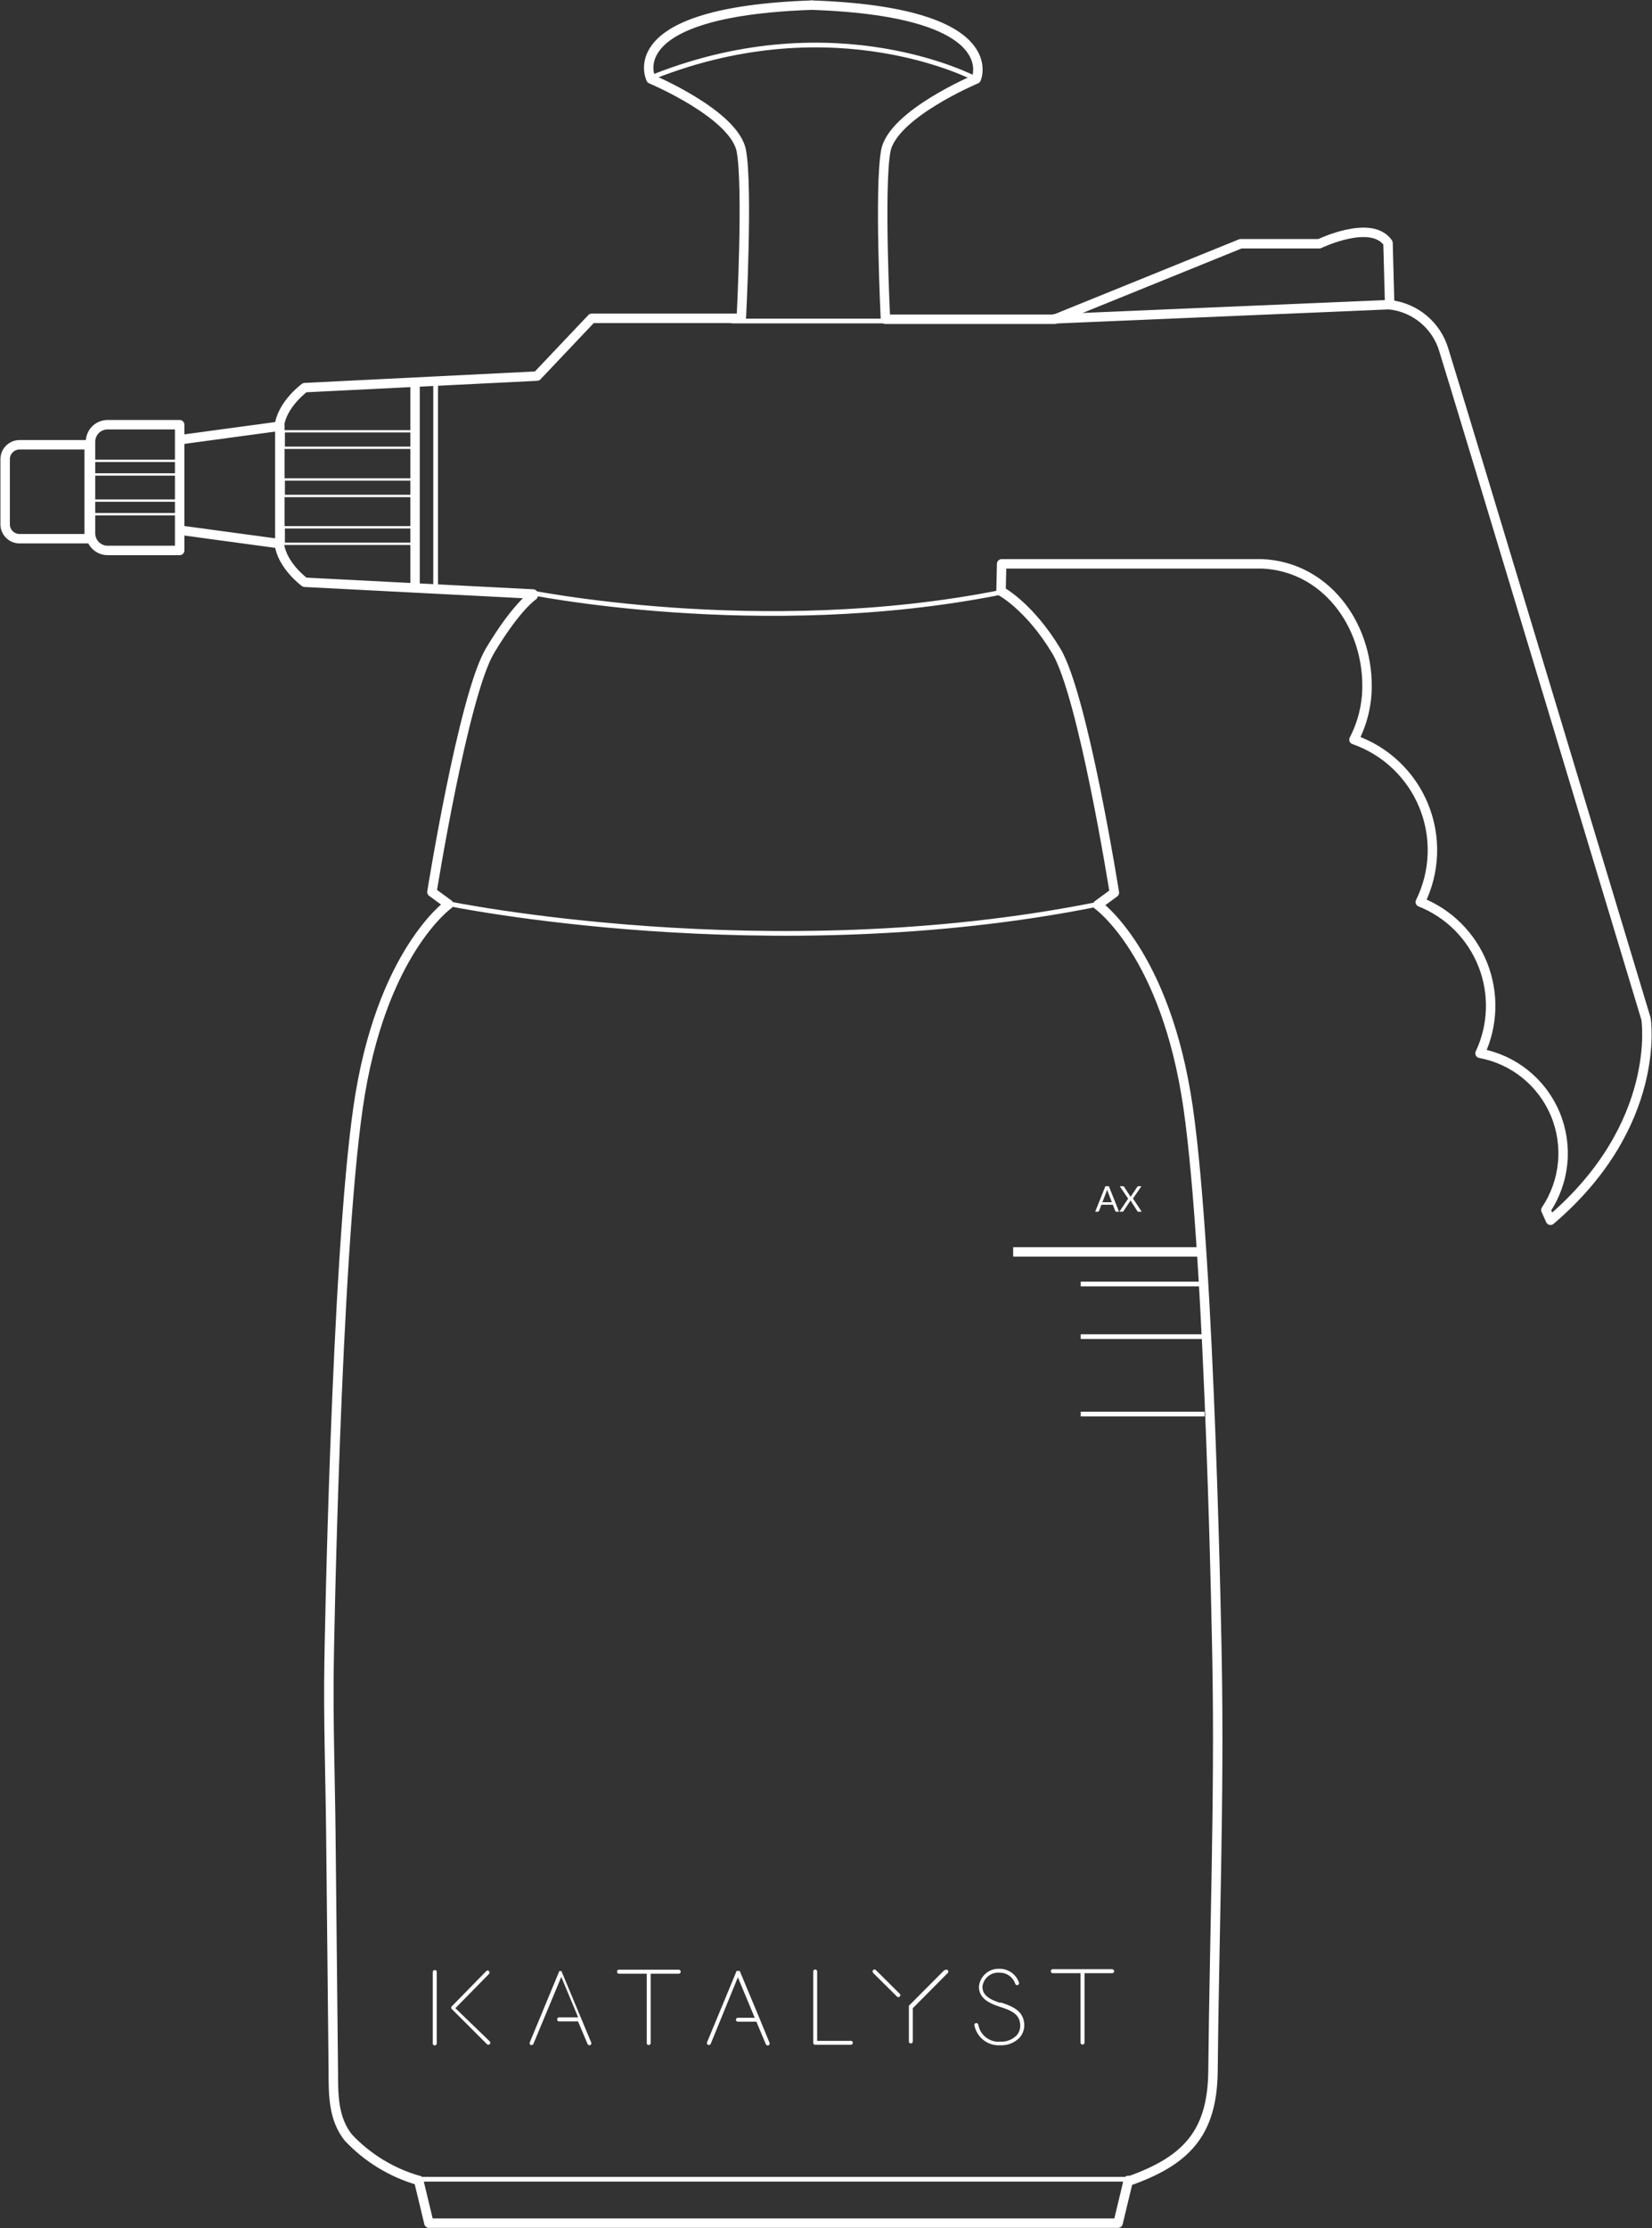 <svg width="175" height="236" viewBox="0 0 175 236" fill="none" xmlns="http://www.w3.org/2000/svg">
<rect x="0" y="0" width="175" height="236" fill="#333333" stroke="none"/>
<g clip-path="url(#clip0)">
<path d="M46.059 208.645C46.003 208.647 45.949 208.671 45.908 208.712C45.868 208.752 45.844 208.806 45.842 208.863V216.422C45.84 216.449 45.844 216.477 45.854 216.503C45.864 216.529 45.879 216.552 45.899 216.572C45.918 216.591 45.942 216.606 45.968 216.616C45.993 216.626 46.021 216.63 46.049 216.629C46.077 216.63 46.105 216.626 46.131 216.616C46.158 216.607 46.182 216.592 46.202 216.572C46.222 216.553 46.239 216.529 46.25 216.504C46.261 216.478 46.267 216.45 46.267 216.422V208.863C46.267 208.807 46.245 208.753 46.207 208.712C46.168 208.672 46.115 208.648 46.059 208.645Z" fill="white"/>
<path d="M48.239 212.691L51.801 209.059C51.837 209.019 51.858 208.966 51.858 208.912C51.858 208.857 51.837 208.805 51.801 208.765C51.782 208.744 51.76 208.727 51.734 208.716C51.709 208.704 51.682 208.698 51.654 208.698C51.626 208.698 51.598 208.704 51.573 208.716C51.548 208.727 51.525 208.744 51.507 208.765L47.803 212.55V212.724L51.583 216.498C51.623 216.539 51.678 216.563 51.735 216.563C51.789 216.561 51.84 216.537 51.877 216.498C51.898 216.48 51.915 216.457 51.926 216.432C51.938 216.406 51.943 216.379 51.943 216.351C51.943 216.323 51.938 216.295 51.926 216.27C51.915 216.245 51.898 216.222 51.877 216.203L48.239 212.691Z" fill="white"/>
<path d="M59.47 208.754H59.252L56.115 216.324C56.096 216.376 56.099 216.433 56.121 216.484C56.143 216.534 56.184 216.574 56.235 216.596H56.311C56.353 216.596 56.393 216.583 56.428 216.56C56.463 216.536 56.49 216.504 56.507 216.465L59.459 209.376L61.246 213.662H59.285C59.253 213.655 59.22 213.655 59.188 213.662C59.156 213.669 59.126 213.684 59.101 213.704C59.075 213.725 59.054 213.751 59.04 213.78C59.026 213.81 59.019 213.842 59.019 213.875C59.019 213.908 59.026 213.94 59.04 213.969C59.054 213.999 59.075 214.025 59.101 214.045C59.126 214.066 59.156 214.08 59.188 214.088C59.22 214.095 59.253 214.095 59.285 214.088H61.235L62.237 216.476C62.251 216.516 62.278 216.551 62.313 216.574C62.349 216.598 62.391 216.61 62.433 216.607H62.52C62.57 216.581 62.608 216.538 62.629 216.486C62.649 216.434 62.649 216.376 62.629 216.324L59.47 208.754Z" fill="white"/>
<path d="M71.9 208.612H65.571C65.543 208.61 65.515 208.615 65.49 208.624C65.464 208.634 65.44 208.65 65.421 208.669C65.401 208.689 65.386 208.712 65.376 208.738C65.366 208.764 65.362 208.792 65.364 208.819C65.362 208.847 65.366 208.875 65.376 208.902C65.386 208.928 65.401 208.952 65.42 208.973C65.44 208.993 65.463 209.009 65.489 209.021C65.515 209.032 65.543 209.037 65.571 209.037H68.512V216.389C68.512 216.444 68.534 216.496 68.573 216.535C68.611 216.574 68.664 216.596 68.719 216.596C68.774 216.596 68.826 216.574 68.865 216.535C68.904 216.496 68.926 216.444 68.926 216.389V209.037H71.9C71.928 209.037 71.956 209.032 71.982 209.021C72.008 209.009 72.031 208.993 72.05 208.973C72.07 208.952 72.085 208.928 72.094 208.902C72.104 208.875 72.108 208.847 72.107 208.819C72.107 208.764 72.085 208.711 72.046 208.673C72.007 208.634 71.955 208.612 71.9 208.612Z" fill="white"/>
<path d="M117.818 208.557H111.521C111.493 208.557 111.465 208.563 111.439 208.574C111.414 208.585 111.39 208.601 111.371 208.622C111.352 208.642 111.337 208.666 111.327 208.693C111.317 208.719 111.313 208.747 111.314 208.776C111.314 208.83 111.336 208.883 111.375 208.922C111.414 208.961 111.466 208.983 111.521 208.983H114.463V216.334C114.461 216.362 114.465 216.39 114.475 216.415C114.485 216.441 114.5 216.465 114.52 216.484C114.539 216.504 114.563 216.519 114.589 216.529C114.614 216.539 114.642 216.543 114.67 216.541C114.698 216.543 114.726 216.539 114.752 216.529C114.779 216.519 114.803 216.504 114.823 216.485C114.843 216.465 114.86 216.442 114.871 216.416C114.882 216.39 114.887 216.362 114.887 216.334V208.983H117.818C117.873 208.983 117.925 208.961 117.964 208.922C118.003 208.883 118.025 208.83 118.025 208.776C118.025 208.721 118.003 208.668 117.964 208.629C117.925 208.59 117.873 208.568 117.818 208.568" fill="white"/>
<path d="M100.05 208.645L96.281 212.429V216.214C96.279 216.242 96.283 216.27 96.293 216.295C96.303 216.321 96.318 216.345 96.338 216.364C96.357 216.384 96.381 216.399 96.406 216.409C96.432 216.419 96.46 216.423 96.488 216.422C96.543 216.422 96.595 216.4 96.634 216.361C96.673 216.322 96.695 216.269 96.695 216.214V212.691L100.399 208.961C100.438 208.922 100.459 208.869 100.459 208.814C100.459 208.758 100.438 208.706 100.399 208.666C100.359 208.627 100.307 208.605 100.251 208.605C100.196 208.605 100.143 208.627 100.104 208.666" fill="white"/>
<path d="M92.784 208.656C92.766 208.635 92.743 208.618 92.718 208.607C92.692 208.595 92.665 208.589 92.637 208.589C92.609 208.589 92.582 208.595 92.556 208.607C92.531 208.618 92.508 208.635 92.49 208.656C92.453 208.696 92.433 208.748 92.433 208.803C92.433 208.857 92.453 208.91 92.49 208.95L95.017 211.459C95.054 211.498 95.105 211.522 95.159 211.524C95.216 211.523 95.271 211.5 95.311 211.459C95.332 211.44 95.349 211.418 95.36 211.392C95.372 211.367 95.378 211.339 95.378 211.311C95.378 211.284 95.372 211.256 95.36 211.231C95.349 211.205 95.332 211.183 95.311 211.164L92.784 208.656Z" fill="white"/>
<path d="M80.463 213.782L78.36 208.743H78.11C78.085 208.734 78.058 208.734 78.034 208.743L74.896 216.312C74.878 216.365 74.88 216.422 74.902 216.472C74.924 216.523 74.965 216.563 75.016 216.585H75.092C75.133 216.587 75.173 216.576 75.208 216.555C75.243 216.534 75.271 216.502 75.288 216.465L78.164 209.419L79.951 213.706H78.164C78.109 213.706 78.057 213.727 78.018 213.766C77.979 213.805 77.957 213.858 77.957 213.913C77.957 213.968 77.979 214.021 78.018 214.059C78.057 214.098 78.109 214.12 78.164 214.12H80.125L81.127 216.509C81.142 216.548 81.169 216.581 81.205 216.603C81.24 216.625 81.282 216.634 81.323 216.629H81.4C81.426 216.619 81.45 216.604 81.47 216.585C81.49 216.566 81.506 216.543 81.517 216.518C81.529 216.492 81.534 216.465 81.535 216.437C81.535 216.409 81.53 216.382 81.52 216.356L80.463 213.782Z" fill="white"/>
<path d="M90.136 216.149H86.563V208.797C86.563 208.742 86.541 208.69 86.503 208.651C86.464 208.612 86.411 208.59 86.356 208.59C86.301 208.59 86.249 208.612 86.21 208.651C86.171 208.69 86.149 208.742 86.149 208.797V216.356C86.148 216.384 86.152 216.411 86.162 216.437C86.172 216.463 86.187 216.487 86.206 216.506C86.226 216.526 86.249 216.541 86.275 216.551C86.301 216.561 86.329 216.565 86.356 216.563H90.136C90.191 216.563 90.244 216.541 90.283 216.503C90.322 216.464 90.343 216.411 90.343 216.356C90.344 216.3 90.322 216.246 90.284 216.206C90.245 216.165 90.192 216.141 90.136 216.138" fill="white"/>
<path d="M105.944 212.124C104.626 211.71 104.07 211.197 104.07 210.423C104.117 209.986 104.332 209.586 104.67 209.307C105.008 209.027 105.442 208.892 105.878 208.928C106.244 208.922 106.602 209.032 106.901 209.241C107.2 209.451 107.426 209.75 107.545 210.095C107.56 210.149 107.595 210.195 107.643 210.222C107.691 210.25 107.748 210.257 107.801 210.243C107.855 210.228 107.9 210.193 107.928 210.145C107.955 210.097 107.963 210.04 107.948 209.986C107.8 209.555 107.521 209.181 107.15 208.917C106.779 208.653 106.334 208.512 105.878 208.514C105.34 208.489 104.812 208.674 104.406 209.03C104 209.386 103.747 209.885 103.7 210.423C103.7 211.677 104.865 212.201 105.878 212.528C107.197 212.942 107.937 213.335 108.057 214.284C108.095 214.509 108.083 214.74 108.023 214.96C107.962 215.18 107.855 215.385 107.709 215.56C107.481 215.791 107.207 215.97 106.904 216.087C106.602 216.203 106.278 216.254 105.955 216.236C105.414 216.28 104.876 216.119 104.446 215.786C104.017 215.453 103.728 214.972 103.634 214.437C103.623 214.388 103.596 214.345 103.558 214.314C103.519 214.284 103.471 214.267 103.422 214.267C103.373 214.267 103.325 214.284 103.286 214.314C103.247 214.345 103.22 214.388 103.209 214.437C103.318 215.075 103.659 215.65 104.165 216.053C104.672 216.456 105.309 216.657 105.955 216.618C106.339 216.637 106.723 216.572 107.08 216.429C107.437 216.286 107.759 216.068 108.025 215.789C108.212 215.571 108.351 215.315 108.43 215.038C108.509 214.761 108.527 214.47 108.482 214.186C108.319 213.019 107.393 212.517 106.009 212.081" fill="white"/>
<path d="M9.445 57.056H2.07C1.667 57.056 1.281 56.896 0.995 56.612C0.71 56.328 0.548 55.943 0.545 55.54V48.635C0.545 48.23 0.706 47.842 0.992 47.556C1.278 47.269 1.666 47.108 2.07 47.108H9.445V57.056Z" stroke="white" stroke-linecap="round" stroke-linejoin="round"/>
<path d="M19.032 58.299H11.406C10.924 58.299 10.461 58.107 10.12 57.766C9.779 57.424 9.587 56.961 9.587 56.478V46.792C9.587 46.553 9.634 46.317 9.726 46.097C9.817 45.876 9.951 45.676 10.12 45.508C10.29 45.34 10.49 45.206 10.711 45.116C10.931 45.026 11.168 44.98 11.406 44.981H19.032V58.299Z" stroke="white" stroke-linecap="round" stroke-linejoin="round"/>
<path d="M18.869 48.81H9.5V50.25H18.869V48.81Z" stroke="white" stroke-width="0.25" stroke-linecap="round" stroke-linejoin="round"/>
<path d="M18.869 53.02H9.5V54.46H18.869V53.02Z" stroke="white" stroke-width="0.25" stroke-linecap="round" stroke-linejoin="round"/>
<path d="M43.641 45.68H30.057V47.425H43.641V45.68Z" stroke="white" stroke-width="0.25" stroke-linecap="round" stroke-linejoin="round"/>
<path d="M43.641 50.784H30.057V52.529H43.641V50.784Z" stroke="white" stroke-width="0.25" stroke-linecap="round" stroke-linejoin="round"/>
<path d="M43.641 55.845H30.057V57.59H43.641V55.845Z" stroke="white" stroke-width="0.25" stroke-linecap="round" stroke-linejoin="round"/>
<path d="M56.474 63.087C56.474 63.087 54.753 64.178 51.921 68.89C49.088 73.602 45.755 94.478 45.755 94.478L47.531 95.776C47.531 95.776 40.319 100.87 37.944 117.22C35.569 133.57 34.861 175.607 34.861 176.086C34.763 182.075 34.981 188.084 35.046 194.083L35.308 219.421C35.308 221.864 35.308 224.395 36.898 226.391C38.923 228.543 41.489 230.111 44.328 230.928" stroke="white" stroke-linecap="round" stroke-linejoin="round"/>
<path d="M19.13 56.161L29.588 57.579C29.849 59.892 32.279 61.669 32.279 61.669L56.474 62.913" stroke="white" stroke-linecap="round" stroke-linejoin="round"/>
<path d="M29.643 45.102V57.58" stroke="white" stroke-linecap="round" stroke-linejoin="round"/>
<path d="M43.968 40.695V61.844" stroke="white" stroke-linecap="round" stroke-linejoin="round"/>
<path d="M46.147 40.695V61.844" stroke="white" stroke-width="0.5" stroke-linecap="round" stroke-linejoin="round"/>
<path d="M85.986 0.545C106.575 1.254 103.416 8.366 103.416 8.366C103.416 8.366 94.538 12.096 93.829 16.001C93.121 19.906 93.797 33.812 93.797 33.812H111.717L131.424 25.817H139.758C139.758 25.817 145.26 23.156 147.035 25.73L147.21 32.275C148.534 32.419 149.786 32.953 150.808 33.809C151.83 34.665 152.575 35.805 152.951 37.085C154.367 41.589 174.368 107.916 174.368 107.916C174.368 107.916 176.144 119.107 164.248 129.24L163.758 128.149C164.752 126.667 165.363 124.961 165.535 123.184C165.707 121.408 165.435 119.616 164.743 117.97C164.052 116.325 162.962 114.878 161.573 113.758C160.184 112.639 158.539 111.884 156.785 111.559C157.472 110.099 157.852 108.513 157.903 106.899C157.954 105.286 157.674 103.679 157.081 102.178C156.488 100.677 155.594 99.313 154.455 98.171C153.316 97.028 151.955 96.132 150.456 95.537C151.235 93.961 151.67 92.238 151.733 90.482C151.796 88.725 151.484 86.975 150.82 85.349C150.155 83.722 149.152 82.255 147.878 81.046C146.604 79.837 145.088 78.913 143.429 78.336C144.341 76.581 144.815 74.631 144.813 72.653C144.813 65.967 140.325 60.023 133.723 59.717H106.107L106.042 62.618C106.042 62.618 109.059 64.222 111.902 68.956C114.746 73.689 118.047 94.544 118.047 94.544L116.282 95.842C116.282 95.842 123.494 100.936 125.858 117.286C128.222 133.636 128.919 175.367 128.93 176.185C129.18 190.571 128.636 205.013 128.494 219.388C128.418 225.933 125.672 228.878 119.474 231.037" stroke="white" stroke-linecap="round" stroke-linejoin="round"/>
<path d="M85.986 0.545C65.364 1.254 68.959 8.366 68.959 8.366C68.959 8.366 77.827 12.096 78.535 16.001C79.243 19.906 78.535 33.572 78.535 33.572" stroke="white" stroke-linecap="round" stroke-linejoin="round"/>
<path d="M19.13 46.563L29.588 45.145C29.849 42.833 32.279 41.055 32.279 41.055L56.888 39.833L62.684 33.714H78.306" stroke="white" stroke-linecap="round" stroke-linejoin="round"/>
<path d="M119.528 230.928L118.439 235.455H45.438L44.349 230.928" stroke="white" stroke-linecap="round" stroke-linejoin="round"/>
<path d="M116.271 95.777C81.411 102.768 47.302 95.668 47.302 95.668" stroke="white" stroke-width="0.5" stroke-linecap="round" stroke-linejoin="round"/>
<path d="M106.129 62.717C80.539 67.843 55.559 62.64 55.559 62.64" stroke="white" stroke-width="0.5" stroke-linecap="round" stroke-linejoin="round"/>
<path d="M103.384 8.366C103.384 8.366 88.655 0.458 69.308 8.093" stroke="white" stroke-width="0.5" stroke-linecap="round" stroke-linejoin="round"/>
<path d="M77.576 33.998H93.884" stroke="white" stroke-width="0.5" stroke-linecap="round" stroke-linejoin="round"/>
<path d="M111.717 33.769L147.21 32.264" stroke="white" stroke-linecap="round" stroke-linejoin="round"/>
<path d="M43.522 230.808H119.234" stroke="white" stroke-width="0.5" stroke-linecap="round" stroke-linejoin="round"/>
<path d="M107.327 132.588H127.514" stroke="white" stroke-miterlimit="10"/>
<path d="M114.484 135.991H127.601" stroke="white" stroke-width="0.5" stroke-miterlimit="10"/>
<path d="M114.484 149.767H127.601" stroke="white" stroke-width="0.5" stroke-miterlimit="10"/>
<path d="M114.484 141.565H127.601" stroke="white" stroke-width="0.5" stroke-miterlimit="10"/>
<path d="M118.542 128.332H118.26C118.228 128.332 118.201 128.324 118.181 128.307C118.161 128.291 118.146 128.27 118.136 128.245L117.884 127.595H116.675L116.423 128.245C116.415 128.268 116.4 128.288 116.378 128.305C116.357 128.323 116.331 128.332 116.299 128.332H116.017L117.095 125.638H117.465L118.542 128.332ZM116.777 127.332H117.783L117.36 126.236C117.332 126.168 117.305 126.083 117.279 125.982C117.265 126.033 117.251 126.081 117.237 126.125C117.225 126.167 117.212 126.205 117.2 126.237L116.777 127.332ZM119.507 126.948L118.618 125.638H118.981C119.007 125.638 119.027 125.642 119.039 125.651C119.052 125.66 119.063 125.672 119.073 125.689L119.776 126.768C119.785 126.741 119.798 126.712 119.816 126.681L120.479 125.696C120.491 125.678 120.502 125.665 120.515 125.655C120.529 125.643 120.545 125.638 120.564 125.638H120.912L120.019 126.931L120.942 128.332H120.581C120.553 128.332 120.531 128.325 120.515 128.311C120.5 128.296 120.487 128.28 120.477 128.262L119.755 127.132C119.747 127.159 119.735 127.184 119.722 127.208L119.019 128.262C119.007 128.28 118.994 128.296 118.979 128.311C118.965 128.325 118.945 128.332 118.919 128.332H118.58L119.507 126.948Z" fill="white"/>
</g>
<defs>
<clipPath id="clip0">
<rect width="175" height="236" fill="white"/>
</clipPath>
</defs>
</svg>
